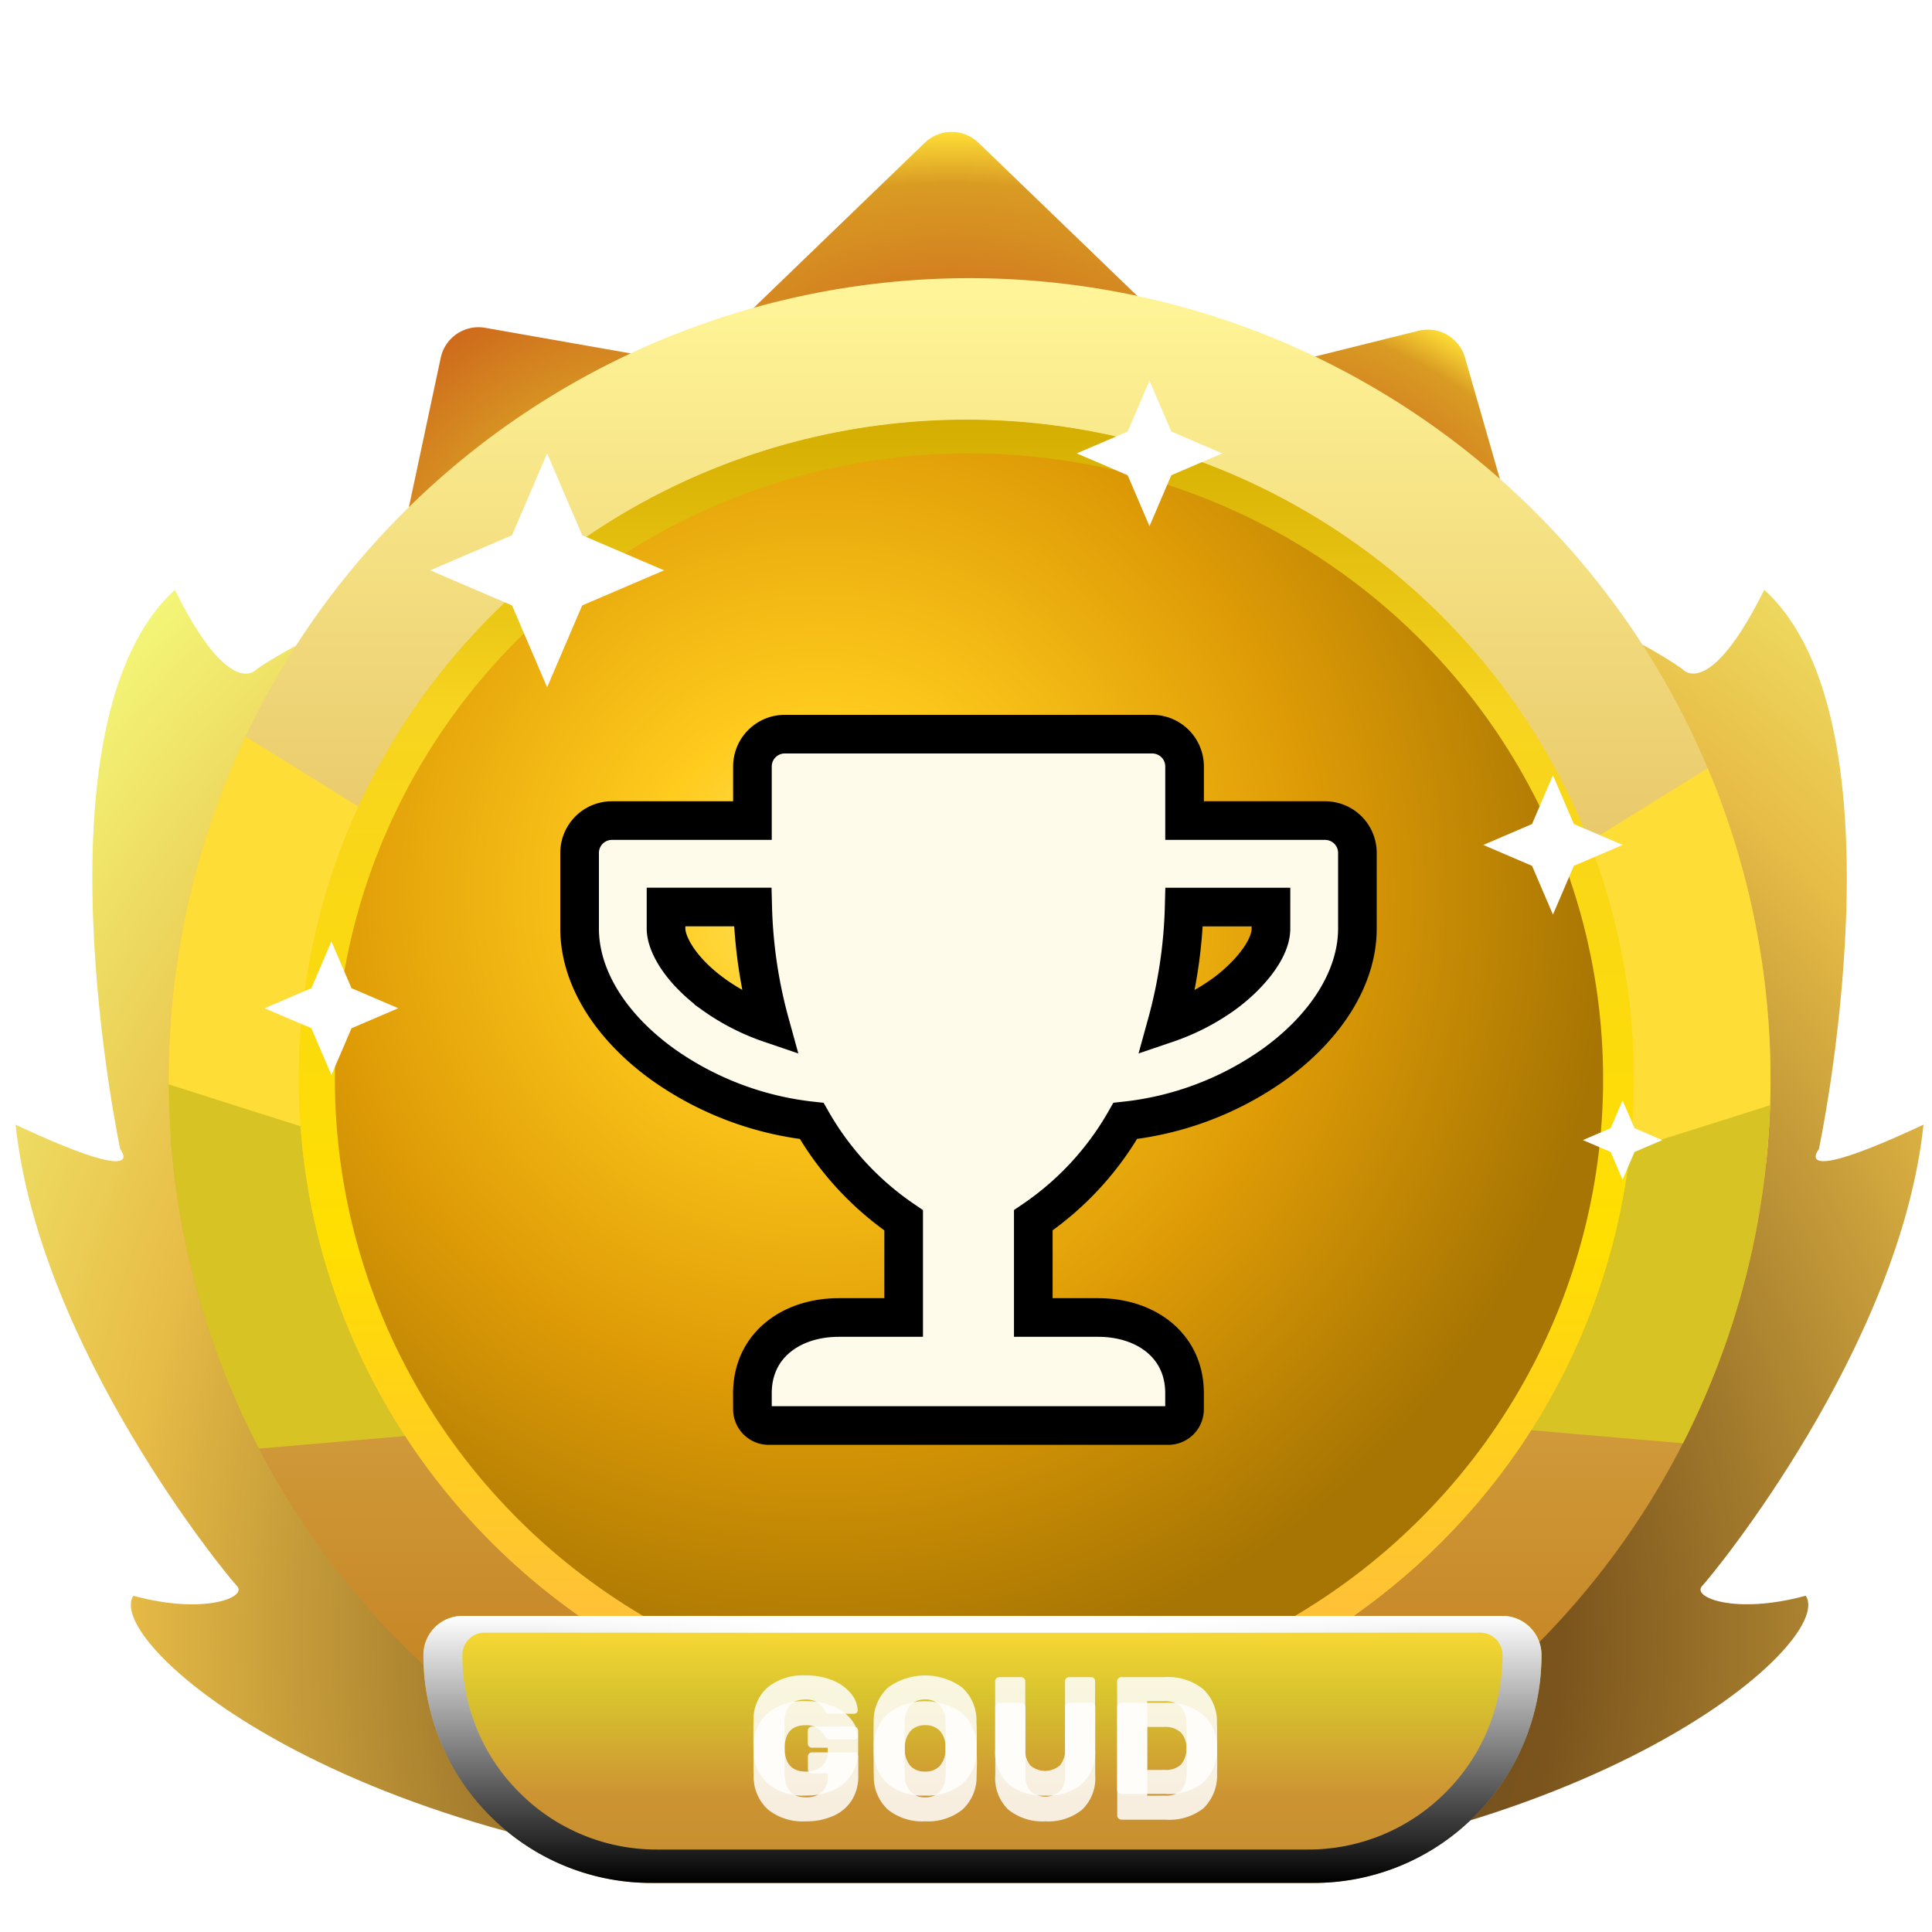 <svg xmlns="http://www.w3.org/2000/svg" xmlns:xlink="http://www.w3.org/1999/xlink" width="150" height="150" viewBox="0 0 150 150">
  <defs>
    <linearGradient id="linear-gradient" x1="0.5" x2="0.5" y2="1" gradientUnits="objectBoundingBox">
      <stop offset="0" stop-color="#f3bb7a"/>
      <stop offset="1" stop-color="#6a391c"/>
    </linearGradient>
    <radialGradient id="radial-gradient" cx="0.5" cy="0.5" r="0.5" gradientUnits="objectBoundingBox">
      <stop offset="0" stop-color="#ce6a1c"/>
      <stop offset="0.766" stop-color="#d99b23"/>
      <stop offset="1" stop-color="#fedd36"/>
    </radialGradient>
    <radialGradient id="radial-gradient-2" cx="0.5" cy="0.5" r="0.5" gradientUnits="objectBoundingBox">
      <stop offset="0" stop-color="#fedd36"/>
      <stop offset="0.234" stop-color="#d99b23"/>
      <stop offset="1" stop-color="#ce6a1c"/>
    </radialGradient>
    <radialGradient id="radial-gradient-5" cx="0.5" cy="0.823" r="0.958" gradientTransform="matrix(0, 1, -0.784, 0, 1.224, 0.351)" gradientUnits="objectBoundingBox">
      <stop offset="0" stop-color="#5f431a"/>
      <stop offset="0.31" stop-color="#7b541d"/>
      <stop offset="0.704" stop-color="#e8bd47"/>
      <stop offset="1" stop-color="#f5ff80"/>
    </radialGradient>
    <linearGradient id="linear-gradient-2" x1="0.5" x2="0.5" y2="1" gradientUnits="objectBoundingBox">
      <stop offset="0" stop-color="#fff598"/>
      <stop offset="1" stop-color="#be7615"/>
    </linearGradient>
    <clipPath id="clip-path">
      <ellipse id="Ellipse_253" data-name="Ellipse 253" cx="62.188" cy="62.188" rx="62.188" ry="62.188" fill="url(#linear-gradient)"/>
    </clipPath>
    <clipPath id="clip-path-2">
      <ellipse id="Ellipse_255" data-name="Ellipse 255" cx="50.096" cy="50.096" rx="50.096" ry="50.096" transform="translate(0 0)" fill="#6b3207"/>
    </clipPath>
    <linearGradient id="linear-gradient-3" x1="0.5" x2="0.5" y2="1" gradientUnits="objectBoundingBox">
      <stop offset="0" stop-color="#d3ad00"/>
      <stop offset="0.222" stop-color="#f7d420"/>
      <stop offset="0.621" stop-color="#ffdf00"/>
      <stop offset="1" stop-color="#ffb64b"/>
    </linearGradient>
    <radialGradient id="radial-gradient-6" cx="0.382" cy="0.351" r="0.628" gradientTransform="matrix(1, 0.006, -0.006, 1, 0.002, -0.002)" gradientUnits="objectBoundingBox">
      <stop offset="0" stop-color="#ffe562"/>
      <stop offset="0.222" stop-color="#ffcb1d"/>
      <stop offset="0.621" stop-color="#de9b06"/>
      <stop offset="1" stop-color="#a77503"/>
    </radialGradient>
    <linearGradient id="linear-gradient-5" x1="0.5" x2="0.5" y2="1" gradientUnits="objectBoundingBox">
      <stop offset="0" stop-color="#fedd36"/>
      <stop offset="0.3" stop-color="#d8c32e"/>
      <stop offset="0.675" stop-color="#cd9333"/>
      <stop offset="1" stop-color="#c38e2d"/>
    </linearGradient>
    <filter id="Path_2298">
      <feOffset dy="2" input="SourceAlpha"/>
      <feGaussianBlur stdDeviation="2" result="blur"/>
      <feFlood result="color"/>
      <feComposite operator="out" in="SourceGraphic" in2="blur"/>
      <feComposite operator="in" in="color"/>
      <feComposite operator="in" in2="SourceGraphic"/>
    </filter>
    <linearGradient id="linear-gradient-6" x1="0.5" x2="0.5" y2="1" gradientUnits="objectBoundingBox">
      <stop offset="0" stop-color="#fff"/>
      <stop offset="1"/>
    </linearGradient>
    <linearGradient id="linear-gradient-7" x1="0.022" x2="0.976" gradientUnits="objectBoundingBox">
      <stop offset="0" stop-color="#fff" stop-opacity="0"/>
      <stop offset="0.305" stop-color="#fff"/>
      <stop offset="0.67" stop-color="#fff"/>
      <stop offset="1" stop-color="#fff" stop-opacity="0"/>
    </linearGradient>
    <clipPath id="clip-best_answer_recieved-goud">
      <rect width="150" height="150"/>
    </clipPath>
  </defs>
  <g id="best_answer_recieved-goud" clip-path="url(#clip-best_answer_recieved-goud)">
    <g id="Group_1324" data-name="Group 1324" transform="translate(1.213 9.073)">
      <path id="Polygon_167" data-name="Polygon 167" d="M26.232,2.009a3,3,0,0,1,4.166,0L51.282,22.157A3,3,0,0,1,49.2,27.316H7.431a3,3,0,0,1-2.083-5.159Z" transform="translate(87.209 1.752) rotate(30)" fill="url(#radial-gradient)"/>
      <path id="Polygon_168" data-name="Polygon 168" d="M26.311,2.009a3,3,0,0,1,4.166,0L51.439,22.232a3,3,0,0,1-2.083,5.159H7.431a3,3,0,0,1-2.083-5.159Z" transform="translate(10.068 31.755) rotate(-34)" fill="url(#radial-gradient-2)"/>
      <path id="Polygon_175" data-name="Polygon 175" d="M34.626,2.009a3,3,0,0,1,4.166,0L68.069,30.254a3,3,0,0,1-2.083,5.159H7.431a3,3,0,0,1-2.083-5.159Z" transform="translate(35.964 31.614)" fill="url(#radial-gradient)"/>
      <path id="Polygon_265" data-name="Polygon 265" d="M34.626,2.009a3,3,0,0,1,4.166,0L68.069,30.254a3,3,0,0,1-2.083,5.159H7.431a3,3,0,0,1-2.083-5.159Z" transform="translate(35.964 0)" fill="url(#radial-gradient)"/>
      <path id="Union_39" data-name="Union 39" d="M75.87,116.19c-.621,0-1.225-.029-1.806-.082-.581.053-1.185.081-1.806.082-.28,0-7.428.007-7.656,0-37.9-1.087-57.888-18.4-55.46-22.076,5.458,1.491,8.888.129,8.045-.756S1.834,74.828,0,57.54c10.595,4.962,8.122,1.905,8.122,1.905S1.09,26.288,12.364,16.013c4.294,8.663,6.332,6.175,6.332,6.175S30.748,13.4,61.591,8.483C66.426-4.276,71.633,3.03,73.637,6.735V4.3s7.2-12.043,13.353,4.184c30.843,4.913,42.441,13.7,42.441,13.7s2.037,2.488,6.332-6.175c11.274,10.275,4.242,43.432,4.242,43.432s-2.472,3.057,8.122-1.905c-1.834,17.288-16.345,34.933-17.188,35.818s2.587,2.247,8.045.756c2.428,3.68-17.562,20.989-55.459,22.076-.08,0-1.026,0-2.226,0C79.1,116.193,76.051,116.19,75.87,116.19Z" transform="translate(0 20.708)" fill="url(#radial-gradient-5)"/>
      <path id="Path_562" data-name="Path 562" d="M62.188,0A62.188,62.188,0,1,1,0,62.188,62.188,62.188,0,0,1,62.188,0Z" transform="translate(11.875 12.524)" fill="url(#linear-gradient-2)"/>
      <ellipse id="Ellipse_251" data-name="Ellipse 251" cx="50.096" cy="50.096" rx="50.096" ry="50.096" transform="translate(23.967 24.616)" fill="#c67450"/>
      <g id="Mask_Group_102" data-name="Mask Group 102" transform="translate(11.875 12.524)" clip-path="url(#clip-path)">
        <g id="Group_70" data-name="Group 70" transform="translate(-19.279 29.359)">
          <path id="Path_567" data-name="Path 567" d="M35.515,10.595,6.12,0,0,30.892l39.283,8.845Z" transform="matrix(0.978, 0.208, -0.208, 0.978, 11.284, 0)" fill="#fedd36"/>
          <path id="Path_568" data-name="Path 568" d="M37.934,3.642C34.728,3.524,0,0,0,0L14.406,31.122l34.733-10.58Z" transform="matrix(0.978, 0.208, -0.208, 0.978, 6.471, 29.135)" fill="#d8c325"/>
          <path id="Path_569" data-name="Path 569" d="M35.515,29.142,6.12,39.737,0,8.845,39.283,0Z" transform="matrix(-0.978, 0.208, -0.208, -0.978, 164.961, 38.869)" fill="#fedd36"/>
          <path id="Path_570" data-name="Path 570" d="M37.934,27.48C34.728,27.6,0,31.122,0,31.122L14.406,0,49.139,10.58Z" transform="matrix(-0.978, 0.208, -0.208, -0.978, 167.983, 59.577)" fill="#d8c325"/>
        </g>
      </g>
      <path id="Path_572" data-name="Path 572" d="M50.1,0A50.041,50.041,0,1,1,39.514,1.12,50.1,50.1,0,0,1,50.1,0Z" transform="translate(23.967 24.616)" fill="#fff"/>
      <path id="Path_574" data-name="Path 574" d="M50.1,0A50.041,50.041,0,1,1,39.514,1.12,50.1,50.1,0,0,1,50.1,0Z" transform="translate(23.967 24.616)" fill="none"/>
      <ellipse id="Ellipse_257" data-name="Ellipse 257" cx="51.824" cy="51.176" rx="51.824" ry="51.176" transform="translate(21.987 23.536)" fill="url(#linear-gradient-3)"/>
      <ellipse id="Ellipse_346" data-name="Ellipse 346" cx="51.824" cy="51.176" rx="51.824" ry="51.176" transform="translate(21.987 23.512)" fill="url(#linear-gradient-3)"/>
      <ellipse id="Ellipse_259" data-name="Ellipse 259" cx="49.233" cy="48.585" rx="49.233" ry="48.585" transform="translate(24.787 26.127)" fill="url(#radial-gradient-6)"/>
      <path id="Polygon_183" data-name="Polygon 183" d="M9.081,0l2.724,6.357,6.357,2.724-6.357,2.724L9.081,18.162,6.357,11.806,0,9.081,6.357,6.357Z" transform="translate(32.184 26.127)" fill="#fff"/>
      <g id="Group_71" data-name="Group 71" transform="translate(31.662 116.387)">
        <path id="Rectangle_4" data-name="Rectangle 4" d="M3.023,0H83.782A3.023,3.023,0,0,1,86.8,3.023v0A17.706,17.706,0,0,1,69.1,20.729H17.706A17.706,17.706,0,0,1,0,3.023v0A3.023,3.023,0,0,1,3.023,0Z" transform="translate(0)" fill="url(#linear-gradient-5)"/>
        <g data-type="innerShadowGroup">
          <path id="Path_2298-2" data-name="Path 2298" d="M52.357,16.028a4.3,4.3,0,0,1-2.915-.913,3.446,3.446,0,0,1-1.114-2.6q-.013-.376-.013-1.192t.013-1.192a3.307,3.307,0,0,1,1.134-2.539,4.372,4.372,0,0,1,2.9-.894,5.292,5.292,0,0,1,2.144.4,3.534,3.534,0,0,1,1.4,1.024,2.21,2.21,0,0,1,.512,1.283.253.253,0,0,1-.084.194.286.286,0,0,1-.2.078H54.236a.467.467,0,0,1-.207-.039A.3.3,0,0,1,53.9,9.5a1.7,1.7,0,0,0-.531-.654,1.625,1.625,0,0,0-1.011-.279q-1.542,0-1.619,1.632-.013.363-.013,1.127t.013,1.127q.078,1.71,1.658,1.71a1.814,1.814,0,0,0,1.224-.4,1.511,1.511,0,0,0,.46-1.211V12.31H52.863a.3.3,0,0,1-.233-.1.338.338,0,0,1-.091-.24v-.959a.338.338,0,0,1,.091-.24.3.3,0,0,1,.233-.1h3.265a.3.3,0,0,1,.233.1.338.338,0,0,1,.091.24v1.477a3.47,3.47,0,0,1-.505,1.9,3.228,3.228,0,0,1-1.432,1.218A5.168,5.168,0,0,1,52.357,16.028Zm9.289,0a4.294,4.294,0,0,1-2.876-.894,3.443,3.443,0,0,1-1.114-2.63q-.013-.376-.013-1.114t.013-1.127A3.487,3.487,0,0,1,58.79,7.626a4.878,4.878,0,0,1,5.72,0,3.438,3.438,0,0,1,1.127,2.637q.026.751.026,1.127T65.637,12.5a3.443,3.443,0,0,1-1.114,2.63A4.294,4.294,0,0,1,61.647,16.028Zm0-1.866a1.519,1.519,0,0,0,1.134-.428,1.881,1.881,0,0,0,.447-1.309q.026-.751.026-1.062,0-.337-.026-1.062a1.863,1.863,0,0,0-.453-1.309,1.524,1.524,0,0,0-1.127-.428,1.5,1.5,0,0,0-1.121.428,1.926,1.926,0,0,0-.46,1.309q-.013.363-.013,1.062t.013,1.062a1.946,1.946,0,0,0,.453,1.309A1.5,1.5,0,0,0,61.647,14.163Zm9.328,1.866a4.216,4.216,0,0,1-2.857-.894,3.377,3.377,0,0,1-1.03-2.695V7.153a.3.3,0,0,1,.1-.233.322.322,0,0,1,.227-.091h1.671a.338.338,0,0,1,.24.091.3.3,0,0,1,.1.233v5.273a1.786,1.786,0,0,0,.4,1.263,1.753,1.753,0,0,0,2.287-.006,1.772,1.772,0,0,0,.4-1.257V7.153a.3.3,0,0,1,.1-.233.322.322,0,0,1,.227-.091h1.684a.311.311,0,0,1,.324.324v5.286a3.377,3.377,0,0,1-1.03,2.695A4.175,4.175,0,0,1,70.975,16.028Zm5.908-.13a.332.332,0,0,1-.324-.324V7.153a.3.3,0,0,1,.1-.233.322.322,0,0,1,.227-.091h3.369a4.378,4.378,0,0,1,2.954.907,3.432,3.432,0,0,1,1.1,2.63q.013.376.013,1t-.013.985a3.54,3.54,0,0,1-1.069,2.675,4.324,4.324,0,0,1-2.922.875Zm3.369-1.866a1.7,1.7,0,0,0,1.257-.408,1.883,1.883,0,0,0,.428-1.3q.026-.376.026-.972t-.026-.959a1.777,1.777,0,0,0-.46-1.283A1.8,1.8,0,0,0,80.187,8.7h-1.3v5.338Z" transform="translate(-22.699 -2.079)" fill="#fff" opacity="0.844" style="mix-blend-mode: overlay;isolation: isolate"/>
          <g transform="matrix(1, 0, 0, 1, -32.87, -125.46)" filter="url(#Path_2298)" style="mix-blend-mode: overlay;isolation: isolate">
            <path id="Path_2298-3" data-name="Path 2298" d="M52.357,16.028a4.3,4.3,0,0,1-2.915-.913,3.446,3.446,0,0,1-1.114-2.6q-.013-.376-.013-1.192t.013-1.192a3.307,3.307,0,0,1,1.134-2.539,4.372,4.372,0,0,1,2.9-.894,5.292,5.292,0,0,1,2.144.4,3.534,3.534,0,0,1,1.4,1.024,2.21,2.21,0,0,1,.512,1.283.253.253,0,0,1-.084.194.286.286,0,0,1-.2.078H54.236a.467.467,0,0,1-.207-.039A.3.3,0,0,1,53.9,9.5a1.7,1.7,0,0,0-.531-.654,1.625,1.625,0,0,0-1.011-.279q-1.542,0-1.619,1.632-.013.363-.013,1.127t.013,1.127q.078,1.71,1.658,1.71a1.814,1.814,0,0,0,1.224-.4,1.511,1.511,0,0,0,.46-1.211V12.31H52.863a.3.3,0,0,1-.233-.1.338.338,0,0,1-.091-.24v-.959a.338.338,0,0,1,.091-.24.3.3,0,0,1,.233-.1h3.265a.3.3,0,0,1,.233.1.338.338,0,0,1,.091.24v1.477a3.47,3.47,0,0,1-.505,1.9,3.228,3.228,0,0,1-1.432,1.218A5.168,5.168,0,0,1,52.357,16.028Zm9.289,0a4.294,4.294,0,0,1-2.876-.894,3.443,3.443,0,0,1-1.114-2.63q-.013-.376-.013-1.114t.013-1.127A3.487,3.487,0,0,1,58.79,7.626a4.878,4.878,0,0,1,5.72,0,3.438,3.438,0,0,1,1.127,2.637q.026.751.026,1.127T65.637,12.5a3.443,3.443,0,0,1-1.114,2.63A4.294,4.294,0,0,1,61.647,16.028Zm0-1.866a1.519,1.519,0,0,0,1.134-.428,1.881,1.881,0,0,0,.447-1.309q.026-.751.026-1.062,0-.337-.026-1.062a1.863,1.863,0,0,0-.453-1.309,1.524,1.524,0,0,0-1.127-.428,1.5,1.5,0,0,0-1.121.428,1.926,1.926,0,0,0-.46,1.309q-.013.363-.013,1.062t.013,1.062a1.946,1.946,0,0,0,.453,1.309A1.5,1.5,0,0,0,61.647,14.163Zm9.328,1.866a4.216,4.216,0,0,1-2.857-.894,3.377,3.377,0,0,1-1.03-2.695V7.153a.3.3,0,0,1,.1-.233.322.322,0,0,1,.227-.091h1.671a.338.338,0,0,1,.24.091.3.3,0,0,1,.1.233v5.273a1.786,1.786,0,0,0,.4,1.263,1.753,1.753,0,0,0,2.287-.006,1.772,1.772,0,0,0,.4-1.257V7.153a.3.3,0,0,1,.1-.233.322.322,0,0,1,.227-.091h1.684a.311.311,0,0,1,.324.324v5.286a3.377,3.377,0,0,1-1.03,2.695A4.175,4.175,0,0,1,70.975,16.028Zm5.908-.13a.332.332,0,0,1-.324-.324V7.153a.3.3,0,0,1,.1-.233.322.322,0,0,1,.227-.091h3.369a4.378,4.378,0,0,1,2.954.907,3.432,3.432,0,0,1,1.1,2.63q.013.376.013,1t-.013.985a3.54,3.54,0,0,1-1.069,2.675,4.324,4.324,0,0,1-2.922.875Zm3.369-1.866a1.7,1.7,0,0,0,1.257-.408,1.883,1.883,0,0,0,.428-1.3q.026-.376.026-.972t-.026-.959a1.777,1.777,0,0,0-.46-1.283A1.8,1.8,0,0,0,80.187,8.7h-1.3v5.338Z" transform="translate(10.18 123.38)" fill="#fff" opacity="0.844"/>
          </g>
        </g>
        <path id="Exclusion_6" data-name="Exclusion 6" d="M69.1,20.73H17.707A17.591,17.591,0,0,1,5.186,15.543,17.591,17.591,0,0,1,0,3.023,3.027,3.027,0,0,1,3.023,0H83.782a3.027,3.027,0,0,1,3.023,3.023,17.591,17.591,0,0,1-5.186,12.52A17.591,17.591,0,0,1,69.1,20.73ZM4.75,1.3A1.73,1.73,0,0,0,3.023,3.023,15.015,15.015,0,0,0,7.45,13.711a15.017,15.017,0,0,0,10.688,4.427H68.666a15.017,15.017,0,0,0,10.688-4.427A15.015,15.015,0,0,0,83.782,3.023,1.73,1.73,0,0,0,82.054,1.3Z" transform="translate(0 0)" fill="url(#linear-gradient-6)" style="mix-blend-mode: overlay;isolation: isolate"/>
        <rect id="Rectangle_9" data-name="Rectangle 9" width="72.985" height="1.296" transform="translate(6.91)" fill="url(#linear-gradient-7)"/>
      </g>
    </g>
    <path id="Polygon_1444" data-name="Polygon 1444" d="M5.411,0,7.034,3.787l3.787,1.623L7.034,7.034,5.411,10.821,3.787,7.034,0,5.411,3.787,3.787Z" transform="translate(115.16 60.19)" fill="#fff"/>
    <path id="Polygon_1445" data-name="Polygon 1445" d="M5.649,0,7.344,3.954,11.3,5.649,7.344,7.344,5.649,11.3,3.954,7.344,0,5.649,3.954,3.954Z" transform="translate(83.597 29.552)" fill="#fff"/>
    <path id="Polygon_1446" data-name="Polygon 1446" d="M5.189,0,6.745,3.632l3.632,1.557L6.745,6.745,5.189,10.378,3.632,6.745,0,5.189,3.632,3.632Z" transform="translate(20.544 73.09)" fill="#fff"/>
    <path id="Polygon_1447" data-name="Polygon 1447" d="M3.082,0l.925,2.157,2.157.925-2.157.925L3.082,6.164,2.157,4.006,0,3.082l2.157-.925Z" transform="translate(122.895 85.434)" fill="#fff"/>
    <g id="Group_1376" data-name="Group 1376" transform="translate(23951.918 16077.098)">
      <path id="trophy-solid" d="M57.87,6.71h-10.9V2.516A2.51,2.51,0,0,0,44.451,0H15.935a2.51,2.51,0,0,0-2.516,2.516V6.71H2.516A2.51,2.51,0,0,0,0,9.226V15.1c0,3.743,2.359,7.59,6.489,10.557a24.561,24.561,0,0,0,11.532,4.372,23.19,23.19,0,0,0,7.139,7.716V45.29H20.129c-3.7,0-6.71,2.17-6.71,5.871v1.258a1.262,1.262,0,0,0,1.258,1.258H45.709a1.262,1.262,0,0,0,1.258-1.258V51.161c0-3.7-3.009-5.871-6.71-5.871H35.225V37.742a23.19,23.19,0,0,0,7.139-7.716A24.476,24.476,0,0,0,53.9,25.654c4.12-2.967,6.489-6.814,6.489-10.557V9.226A2.51,2.51,0,0,0,57.87,6.71Zm-47.46,13.5c-2.558-1.845-3.7-3.9-3.7-5.116V13.419H13.44a37.654,37.654,0,0,0,1.342,9.037A16.9,16.9,0,0,1,10.41,20.213ZM53.677,15.1c0,1.688-1.856,3.785-3.7,5.116a16.961,16.961,0,0,1-4.382,2.244,37.654,37.654,0,0,0,1.342-9.037h6.741Z" transform="translate(-23906.918 -16020.098)" fill="#fffbeb" style="mix-blend-mode: overlay;isolation: isolate"/>
      <path id="trophy-solid-2" data-name="trophy-solid" d="M57.87,6.71h-10.9V2.516A2.51,2.51,0,0,0,44.451,0H15.935a2.51,2.51,0,0,0-2.516,2.516V6.71H2.516A2.51,2.51,0,0,0,0,9.226V15.1c0,3.743,2.359,7.59,6.489,10.557a24.561,24.561,0,0,0,11.532,4.372,23.19,23.19,0,0,0,7.139,7.716V45.29H20.129c-3.7,0-6.71,2.17-6.71,5.871v1.258a1.262,1.262,0,0,0,1.258,1.258H45.709a1.262,1.262,0,0,0,1.258-1.258V51.161c0-3.7-3.009-5.871-6.71-5.871H35.225V37.742a23.19,23.19,0,0,0,7.139-7.716A24.476,24.476,0,0,0,53.9,25.654c4.12-2.967,6.489-6.814,6.489-10.557V9.226A2.51,2.51,0,0,0,57.87,6.71Zm-47.46,13.5c-2.558-1.845-3.7-3.9-3.7-5.116V13.419H13.44a37.654,37.654,0,0,0,1.342,9.037A16.9,16.9,0,0,1,10.41,20.213ZM53.677,15.1c0,1.688-1.856,3.785-3.7,5.116a16.961,16.961,0,0,1-4.382,2.244,37.654,37.654,0,0,0,1.342-9.037h6.741Z" transform="translate(-23906.918 -16020.098)" fill="none" stroke="#000" stroke-width="3" style="mix-blend-mode: overlay;isolation: isolate"/>
    </g>
  </g>
</svg>
